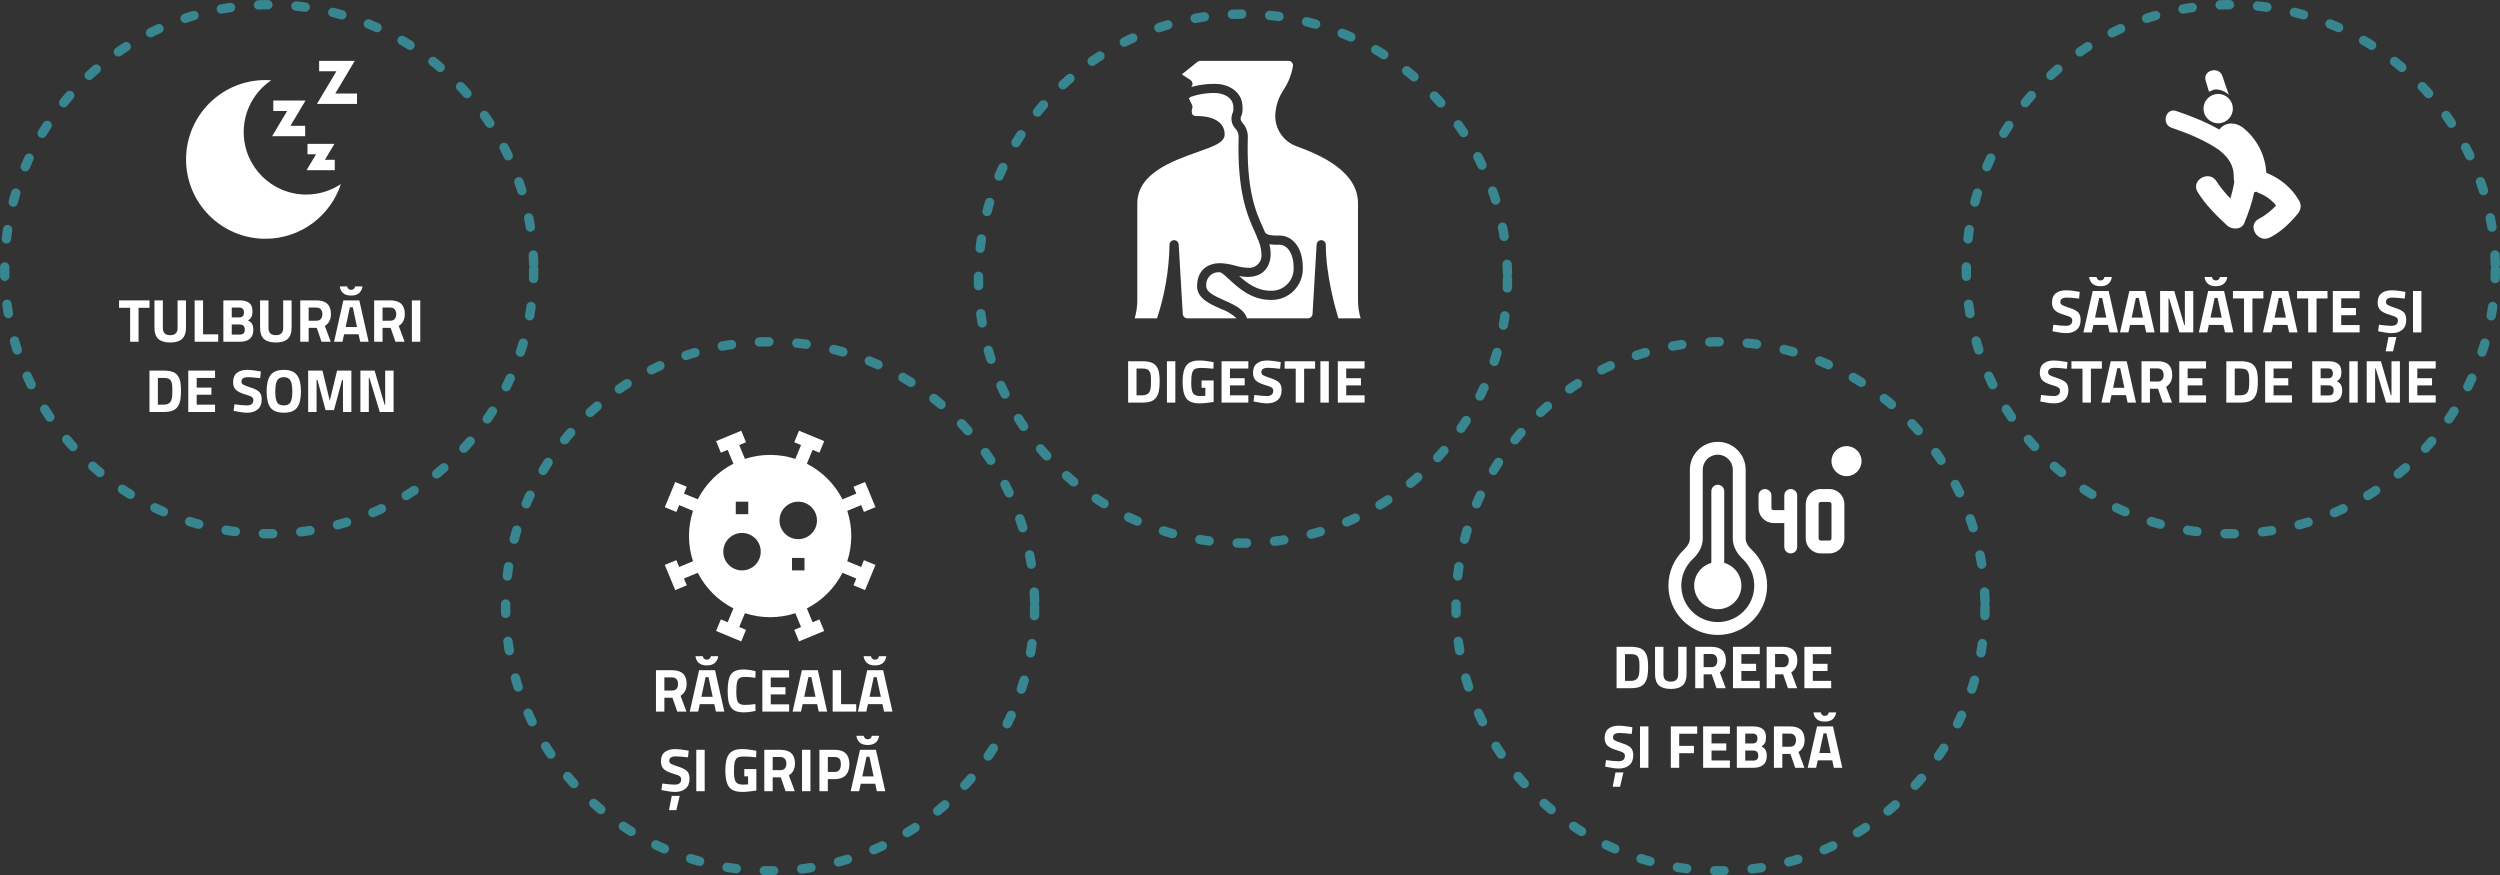 <svg xmlns="http://www.w3.org/2000/svg" width="534" height="187" viewBox="0 0 534 187" fill="none"><rect x="0" y="0" width="534" height="187" fill="#333333" stroke="none"/><path d="M25.434 65.746V64.16H31.934V65.746H29.594V73H27.8V65.746H25.434ZM34.786 70.049C34.786 71.08 35.31 71.596 36.359 71.596C37.408 71.596 37.932 71.08 37.932 70.049V64.16H39.726V70.01C39.726 71.093 39.444 71.891 38.881 72.402C38.326 72.905 37.486 73.156 36.359 73.156C35.232 73.156 34.387 72.905 33.824 72.402C33.269 71.891 32.992 71.093 32.992 70.01V64.16H34.786V70.049ZM46.607 73H41.576V64.16H43.37V71.414H46.607V73ZM47.708 64.16H51.179C52.097 64.16 52.786 64.346 53.246 64.719C53.705 65.083 53.935 65.677 53.935 66.5C53.935 66.994 53.861 67.388 53.714 67.683C53.566 67.969 53.315 68.225 52.96 68.45C53.35 68.615 53.636 68.853 53.818 69.165C54.008 69.477 54.104 69.91 54.104 70.465C54.104 71.323 53.852 71.96 53.35 72.376C52.847 72.792 52.141 73 51.231 73H47.708V64.16ZM51.14 69.308H49.502V71.466H51.14C51.53 71.466 51.816 71.388 51.998 71.232C52.188 71.076 52.284 70.79 52.284 70.374C52.284 69.663 51.902 69.308 51.14 69.308ZM51.088 65.694H49.502V67.8H51.101C51.777 67.8 52.115 67.449 52.115 66.747C52.115 66.045 51.772 65.694 51.088 65.694ZM57.346 70.049C57.346 71.08 57.87 71.596 58.919 71.596C59.967 71.596 60.492 71.08 60.492 70.049V64.16H62.285V70.01C62.285 71.093 62.004 71.891 61.441 72.402C60.886 72.905 60.045 73.156 58.919 73.156C57.792 73.156 56.947 72.905 56.383 72.402C55.829 71.891 55.551 71.093 55.551 70.01V64.16H57.346V70.049ZM65.929 70.036V73H64.135V64.16H67.567C69.647 64.16 70.687 65.131 70.687 67.072C70.687 68.225 70.254 69.074 69.387 69.62L70.648 73H68.685L67.658 70.036H65.929ZM67.593 68.502C68.018 68.502 68.334 68.372 68.542 68.112C68.75 67.852 68.854 67.51 68.854 67.085C68.854 66.66 68.742 66.322 68.516 66.071C68.3 65.82 67.983 65.694 67.567 65.694H65.929V68.502H67.593ZM71.354 73L73.343 64.16H76.749L78.738 73H76.944L76.593 71.401H73.499L73.148 73H71.354ZM74.734 65.642L73.837 69.841H76.255L75.358 65.642H74.734ZM74.149 61.17C74.184 61.387 74.275 61.564 74.422 61.703C74.57 61.842 74.76 61.911 74.994 61.911C75.237 61.911 75.432 61.842 75.579 61.703C75.735 61.564 75.826 61.387 75.852 61.17H77.425C77.356 61.759 77.118 62.236 76.71 62.6C76.312 62.955 75.74 63.133 74.994 63.133C74.249 63.133 73.677 62.955 73.278 62.6C72.88 62.236 72.646 61.759 72.576 61.17H74.149ZM81.71 70.036V73H79.916V64.16H83.348C85.428 64.16 86.468 65.131 86.468 67.072C86.468 68.225 86.034 69.074 85.168 69.62L86.429 73H84.466L83.439 70.036H81.71ZM83.374 68.502C83.798 68.502 84.115 68.372 84.323 68.112C84.531 67.852 84.635 67.51 84.635 67.085C84.635 66.66 84.522 66.322 84.297 66.071C84.08 65.82 83.764 65.694 83.348 65.694H81.71V68.502H83.374ZM87.977 73V64.16H89.771V73H87.977ZM34.904 88H31.927V79.16H34.904C35.667 79.16 36.295 79.242 36.789 79.407C37.283 79.563 37.665 79.827 37.933 80.2C38.211 80.564 38.401 80.997 38.505 81.5C38.609 81.994 38.661 82.64 38.661 83.437C38.661 84.234 38.614 84.897 38.518 85.426C38.423 85.946 38.241 86.414 37.972 86.83C37.712 87.237 37.331 87.536 36.828 87.727C36.326 87.909 35.684 88 34.904 88ZM36.789 84.49C36.807 84.213 36.815 83.831 36.815 83.346C36.815 82.852 36.798 82.458 36.763 82.163C36.729 81.868 36.646 81.6 36.516 81.357C36.386 81.114 36.191 80.95 35.931 80.863C35.68 80.768 35.338 80.72 34.904 80.72H33.721V86.44H34.904C35.554 86.44 36.027 86.275 36.321 85.946C36.573 85.677 36.729 85.192 36.789 84.49ZM40.217 88V79.16H45.937V80.72H42.011V82.787H45.157V84.321H42.011V86.44H45.937V88H40.217ZM52.989 80.564C52.044 80.564 51.572 80.876 51.572 81.5C51.572 81.777 51.689 81.99 51.923 82.137C52.157 82.284 52.703 82.497 53.561 82.774C54.428 83.051 55.034 83.368 55.381 83.723C55.728 84.07 55.901 84.607 55.901 85.335C55.901 86.262 55.619 86.964 55.056 87.441C54.493 87.918 53.756 88.156 52.846 88.156C52.17 88.156 51.342 88.052 50.363 87.844L49.895 87.753L50.077 86.362C51.238 86.518 52.127 86.596 52.742 86.596C53.661 86.596 54.12 86.215 54.12 85.452C54.12 85.175 54.012 84.958 53.795 84.802C53.587 84.646 53.167 84.477 52.534 84.295C51.529 84.009 50.818 83.671 50.402 83.281C49.995 82.882 49.791 82.332 49.791 81.63C49.791 80.746 50.06 80.087 50.597 79.654C51.134 79.221 51.871 79.004 52.807 79.004C53.448 79.004 54.263 79.091 55.251 79.264L55.719 79.355L55.576 80.772C54.354 80.633 53.492 80.564 52.989 80.564ZM59.176 85.92C59.436 86.371 59.917 86.596 60.619 86.596C61.321 86.596 61.798 86.371 62.049 85.92C62.309 85.461 62.439 84.698 62.439 83.632C62.439 82.557 62.309 81.777 62.049 81.292C61.789 80.807 61.313 80.564 60.619 80.564C59.926 80.564 59.449 80.807 59.189 81.292C58.929 81.777 58.799 82.557 58.799 83.632C58.799 84.698 58.925 85.461 59.176 85.92ZM63.453 87.064C62.907 87.792 61.963 88.156 60.619 88.156C59.276 88.156 58.327 87.792 57.772 87.064C57.226 86.327 56.953 85.179 56.953 83.619C56.953 82.059 57.226 80.902 57.772 80.148C58.327 79.385 59.276 79.004 60.619 79.004C61.963 79.004 62.907 79.385 63.453 80.148C64.008 80.902 64.285 82.059 64.285 83.619C64.285 85.179 64.008 86.327 63.453 87.064ZM65.824 88V79.16H68.879L70.439 85.608L71.999 79.16H75.054V88H73.26V81.162H73.065L71.336 87.61H69.542L67.813 81.162H67.618V88H65.824ZM76.983 88V79.16H80.012L82.144 86.44H82.274V79.16H84.068V88H81.117L78.907 80.72H78.777V88H76.983Z" fill="white"></path><circle cx="57.5" cy="57.5" r="56.5" stroke="#38868F" stroke-width="2" stroke-linecap="round" stroke-dasharray="2 6"></circle><g clip-path="url(#clip0_23:1020)"><path d="M65.401 41.557C58.031 41.557 52.055 35.582 52.055 28.211C52.055 23.605 54.389 19.544 57.938 17.145C57.526 17.116 57.111 17.1 56.692 17.1C47.331 17.1 39.742 24.689 39.742 34.05C39.742 43.411 47.331 51 56.692 51C64.216 51 70.594 46.098 72.808 39.314C70.689 40.731 68.142 41.557 65.401 41.557Z" fill="white"></path><path d="M71.616 19.977L75.773 13H68.168V15.227H71.855L67.698 22.204H76.258V19.977H71.616Z" fill="white"></path><path d="M65.254 21.48H58.378V23.707H61.336L58.129 29.091H65.181V26.864H62.047L65.254 21.48Z" fill="white"></path><path d="M69.398 34.134L71.428 30.727H65.683V32.953H67.51L65.48 36.361H71.509V34.134H69.398Z" fill="white"></path></g><path d="M243.945 86H240.968V77.16H243.945C244.708 77.16 245.336 77.242 245.83 77.407C246.324 77.563 246.706 77.827 246.974 78.2C247.252 78.564 247.442 78.997 247.546 79.5C247.65 79.994 247.702 80.64 247.702 81.437C247.702 82.234 247.655 82.897 247.559 83.426C247.464 83.946 247.282 84.414 247.013 84.83C246.753 85.237 246.372 85.536 245.869 85.727C245.367 85.909 244.725 86 243.945 86ZM245.83 82.49C245.848 82.213 245.856 81.831 245.856 81.346C245.856 80.852 245.839 80.458 245.804 80.163C245.77 79.868 245.687 79.6 245.557 79.357C245.427 79.114 245.232 78.95 244.972 78.863C244.721 78.768 244.379 78.72 243.945 78.72H242.762V84.44H243.945C244.595 84.44 245.068 84.275 245.362 83.946C245.614 83.677 245.77 83.192 245.83 82.49ZM249.258 86V77.16H251.052V86H249.258ZM256.657 82.828V81.268H259.231V85.857C257.992 86.056 256.986 86.156 256.215 86.156C254.837 86.156 253.888 85.788 253.368 85.051C252.857 84.314 252.601 83.144 252.601 81.541C252.601 79.938 252.87 78.781 253.407 78.07C253.944 77.359 254.859 77.004 256.15 77.004C256.956 77.004 257.827 77.095 258.763 77.277L259.231 77.368L259.179 78.759C258.139 78.646 257.285 78.59 256.618 78.59C255.959 78.59 255.496 78.668 255.227 78.824C254.958 78.98 254.759 79.27 254.629 79.695C254.508 80.111 254.447 80.83 254.447 81.853C254.447 82.867 254.573 83.578 254.824 83.985C255.075 84.392 255.595 84.596 256.384 84.596L257.463 84.544V82.828H256.657ZM260.925 86V77.16H266.645V78.72H262.719V80.787H265.865V82.321H262.719V84.44H266.645V86H260.925ZM270.841 78.564C269.896 78.564 269.424 78.876 269.424 79.5C269.424 79.777 269.541 79.99 269.775 80.137C270.009 80.284 270.555 80.497 271.413 80.774C272.279 81.051 272.886 81.368 273.233 81.723C273.579 82.07 273.753 82.607 273.753 83.335C273.753 84.262 273.471 84.964 272.908 85.441C272.344 85.918 271.608 86.156 270.698 86.156C270.022 86.156 269.194 86.052 268.215 85.844L267.747 85.753L267.929 84.362C269.09 84.518 269.978 84.596 270.594 84.596C271.512 84.596 271.972 84.215 271.972 83.452C271.972 83.175 271.863 82.958 271.647 82.802C271.439 82.646 271.018 82.477 270.386 82.295C269.38 82.009 268.67 81.671 268.254 81.281C267.846 80.882 267.643 80.332 267.643 79.63C267.643 78.746 267.911 78.087 268.449 77.654C268.986 77.221 269.723 77.004 270.659 77.004C271.3 77.004 272.115 77.091 273.103 77.264L273.571 77.355L273.428 78.772C272.206 78.633 271.343 78.564 270.841 78.564ZM274.402 78.746V77.16H280.902V78.746H278.562V86H276.768V78.746H274.402ZM282.038 86V77.16H283.832V86H282.038ZM285.757 86V77.16H291.477V78.72H287.551V80.787H290.697V82.321H287.551V84.44H291.477V86H285.757Z" fill="white"></path><circle cx="265.5" cy="59.5" r="56.5" stroke="#38868F" stroke-width="2" stroke-linecap="round" stroke-dasharray="2 6"></circle><g clip-path="url(#clip1_23:1020)"><path d="M255.697 61.119C255.697 57.499 258.233 56.209 260.607 56.209C261.685 56.251 262.755 56.426 263.791 56.729C264.672 56.991 265.581 57.146 266.499 57.191C267.307 57.292 268.116 57.014 268.692 56.438C269.267 55.862 269.545 55.053 269.445 54.245C269.397 53.012 269.072 51.806 268.495 50.716C268.457 50.625 268.432 50.529 268.422 50.431C268.284 50.111 268.143 49.789 267.987 49.444C266.482 46.112 264.208 41.076 264.575 29.105C264.549 28.547 264.34 28.012 263.982 27.584C263.009 26.632 262.76 25.163 263.366 23.944C263.445 23.691 263.472 23.424 263.445 23.159L263.444 22.96C263.444 20.428 260.687 19.874 259.625 19.874C257.812 19.814 256.004 20.095 254.295 20.701L253.946 21.05L254.611 22.381C254.728 22.614 254.747 22.884 254.664 23.131C254.509 23.569 254.524 24.049 254.708 24.476C254.979 24.714 255.338 24.826 255.697 24.784C259.386 24.784 261.589 26.253 261.589 28.713C261.589 30.417 259.308 31.227 255.854 32.453C250.4 34.388 242.93 37.04 242.93 43.443V64.065C242.931 65.393 242.744 66.715 242.374 67.99L247.144 67.993C248.817 62.92 249.714 57.623 249.804 52.281C249.804 51.75 250.227 51.315 250.758 51.299C251.288 51.284 251.735 51.693 251.767 52.223L252.64 67.069C252.671 67.588 253.1 67.993 253.62 67.993H264.146C263.149 67.082 261.976 66.385 260.699 65.944C258.354 64.902 255.697 63.721 255.697 61.119Z" fill="white"></path><path d="M290.067 64.065V43.443C290.067 36.775 282.551 33.276 276.896 31.224C274.193 30.233 272.395 27.663 272.391 24.784C272.442 22.742 273.084 20.759 274.24 19.074C275.224 17.566 275.884 15.868 276.177 14.091C276.215 13.822 276.134 13.551 275.954 13.347C275.765 13.127 275.489 13 275.198 13H256.385C256.163 13 255.947 13.076 255.773 13.215L252.448 15.874L254.277 17.093C254.518 17.252 254.676 17.51 254.708 17.797C254.74 18.084 254.643 18.371 254.443 18.579C256.129 18.108 257.874 17.883 259.625 17.91C261.949 17.91 265.408 19.255 265.408 22.96L265.409 23.14C265.453 23.716 265.355 24.294 265.123 24.822C264.898 25.27 264.986 25.811 265.34 26.165C266.098 26.982 266.525 28.051 266.538 29.165C266.185 40.682 268.26 45.279 269.777 48.636C269.949 49.018 270.107 49.374 270.259 49.728C270.881 50.284 271.52 50.317 273.373 50.317C275.738 50.317 278.283 52.468 278.283 57.191C278.344 59.032 277.64 60.817 276.337 62.119C275.034 63.422 273.25 64.126 271.409 64.065C267.288 64.065 264.458 61.439 262.586 59.701C261.93 59.093 260.94 58.173 260.607 58.173C259.799 58.072 258.989 58.35 258.414 58.926C257.838 59.502 257.56 60.311 257.661 61.119C257.661 62.353 259.179 63.12 261.497 64.15C263.523 65.051 265.78 66.057 266.356 67.993H279.377C279.897 67.993 280.327 67.587 280.358 67.068L281.231 52.223C281.261 51.704 281.691 51.299 282.211 51.299L282.24 51.299C282.771 51.315 283.193 51.75 283.193 52.281C283.193 58.728 285.249 65.943 285.879 68L290.626 67.993C290.254 66.717 290.066 65.394 290.067 64.065Z" fill="white"></path><path d="M266.499 59.155C265.885 59.148 265.274 59.08 264.673 58.952C266.386 60.495 268.499 62.101 271.409 62.101C272.728 62.16 274.012 61.661 274.945 60.727C275.879 59.794 276.378 58.51 276.319 57.191C276.319 53.967 274.837 52.281 273.373 52.281C272.627 52.301 271.88 52.269 271.138 52.186C271.319 52.858 271.409 53.55 271.409 54.245C271.409 56.618 270.119 59.155 266.499 59.155Z" fill="white"></path></g><path d="M141.908 149.036V152H140.114V143.16H143.546C145.626 143.16 146.666 144.131 146.666 146.072C146.666 147.225 146.233 148.074 145.366 148.62L146.627 152H144.664L143.637 149.036H141.908ZM143.572 147.502C143.997 147.502 144.313 147.372 144.521 147.112C144.729 146.852 144.833 146.51 144.833 146.085C144.833 145.66 144.721 145.322 144.495 145.071C144.279 144.82 143.962 144.694 143.546 144.694H141.908V147.502H143.572ZM147.333 152L149.322 143.16H152.728L154.717 152H152.923L152.572 150.401H149.478L149.127 152H147.333ZM150.713 144.642L149.816 148.841H152.234L151.337 144.642H150.713ZM150.128 140.17C150.163 140.387 150.254 140.564 150.401 140.703C150.549 140.842 150.739 140.911 150.973 140.911C151.216 140.911 151.411 140.842 151.558 140.703C151.714 140.564 151.805 140.387 151.831 140.17H153.404C153.335 140.759 153.097 141.236 152.689 141.6C152.291 141.955 151.719 142.133 150.973 142.133C150.228 142.133 149.656 141.955 149.257 141.6C148.859 141.236 148.625 140.759 148.555 140.17H150.128ZM161.383 151.857C160.465 152.056 159.637 152.156 158.9 152.156C158.164 152.156 157.574 152.065 157.132 151.883C156.69 151.701 156.344 151.411 156.092 151.012C155.841 150.613 155.668 150.145 155.572 149.608C155.477 149.071 155.429 148.395 155.429 147.58C155.429 145.873 155.668 144.685 156.144 144.018C156.63 143.342 157.518 143.004 158.809 143.004C159.555 143.004 160.417 143.121 161.396 143.355L161.344 144.785C160.486 144.655 159.771 144.59 159.199 144.59C158.636 144.59 158.233 144.668 157.99 144.824C157.748 144.971 157.566 145.257 157.444 145.682C157.332 146.107 157.275 146.83 157.275 147.853C157.275 148.876 157.392 149.586 157.626 149.985C157.869 150.375 158.346 150.57 159.056 150.57C159.776 150.57 160.538 150.509 161.344 150.388L161.383 151.857ZM162.839 152V143.16H168.559V144.72H164.633V146.787H167.779V148.321H164.633V150.44H168.559V152H162.839ZM169.296 152L171.285 143.16H174.691L176.68 152H174.886L174.535 150.401H171.441L171.09 152H169.296ZM172.676 144.642L171.779 148.841H174.197L173.3 144.642H172.676ZM182.889 152H177.858V143.16H179.652V150.414H182.889V152ZM183.248 152L185.237 143.16H188.643L190.632 152H188.838L188.487 150.401H185.393L185.042 152H183.248ZM186.628 144.642L185.731 148.841H188.149L187.252 144.642H186.628ZM186.043 140.17C186.078 140.387 186.169 140.564 186.316 140.703C186.464 140.842 186.654 140.911 186.888 140.911C187.131 140.911 187.326 140.842 187.473 140.703C187.629 140.564 187.72 140.387 187.746 140.17H189.319C189.25 140.759 189.012 141.236 188.604 141.6C188.206 141.955 187.634 142.133 186.888 142.133C186.143 142.133 185.571 141.955 185.172 141.6C184.774 141.236 184.54 140.759 184.47 140.17H186.043ZM143.49 170.001H145.18L144.465 173.043H142.892L143.49 170.001ZM144.374 161.564C143.429 161.564 142.957 161.876 142.957 162.5C142.957 162.777 143.074 162.99 143.308 163.137C143.542 163.284 144.088 163.497 144.946 163.774C145.812 164.051 146.419 164.368 146.766 164.723C147.112 165.07 147.286 165.607 147.286 166.335C147.286 167.262 147.004 167.964 146.441 168.441C145.877 168.918 145.141 169.156 144.231 169.156C143.555 169.156 142.727 169.052 141.748 168.844L141.28 168.753L141.462 167.362C142.623 167.518 143.511 167.596 144.127 167.596C145.045 167.596 145.505 167.215 145.505 166.452C145.505 166.175 145.396 165.958 145.18 165.802C144.972 165.646 144.551 165.477 143.919 165.295C142.913 165.009 142.203 164.671 141.787 164.281C141.379 163.882 141.176 163.332 141.176 162.63C141.176 161.746 141.444 161.087 141.982 160.654C142.519 160.221 143.256 160.004 144.192 160.004C144.833 160.004 145.648 160.091 146.636 160.264L147.104 160.355L146.961 161.772C145.739 161.633 144.876 161.564 144.374 161.564ZM148.728 169V160.16H150.522V169H148.728ZM158.983 165.828V164.268H161.557V168.857C160.318 169.056 159.313 169.156 158.541 169.156C157.163 169.156 156.214 168.788 155.694 168.051C155.183 167.314 154.927 166.144 154.927 164.541C154.927 162.938 155.196 161.781 155.733 161.07C156.271 160.359 157.185 160.004 158.476 160.004C159.282 160.004 160.153 160.095 161.089 160.277L161.557 160.368L161.505 161.759C160.465 161.646 159.612 161.59 158.944 161.59C158.286 161.59 157.822 161.668 157.553 161.824C157.285 161.98 157.085 162.27 156.955 162.695C156.834 163.111 156.773 163.83 156.773 164.853C156.773 165.867 156.899 166.578 157.15 166.985C157.402 167.392 157.922 167.596 158.71 167.596L159.789 167.544V165.828H158.983ZM165.046 166.036V169H163.252V160.16H166.684C168.764 160.16 169.804 161.131 169.804 163.072C169.804 164.225 169.37 165.074 168.504 165.62L169.765 169H167.802L166.775 166.036H165.046ZM166.71 164.502C167.134 164.502 167.451 164.372 167.659 164.112C167.867 163.852 167.971 163.51 167.971 163.085C167.971 162.66 167.858 162.322 167.633 162.071C167.416 161.82 167.1 161.694 166.684 161.694H165.046V164.502H166.71ZM171.313 169V160.16H173.107V169H171.313ZM178.283 166.426H176.827V169H175.033V160.16H178.283C180.38 160.16 181.429 161.183 181.429 163.228C181.429 164.259 181.16 165.052 180.623 165.607C180.094 166.153 179.314 166.426 178.283 166.426ZM176.827 164.892H178.27C179.162 164.892 179.609 164.337 179.609 163.228C179.609 162.682 179.5 162.292 179.284 162.058C179.067 161.815 178.729 161.694 178.27 161.694H176.827V164.892ZM181.706 169L183.695 160.16H187.101L189.09 169H187.296L186.945 167.401H183.851L183.5 169H181.706ZM185.086 161.642L184.189 165.841H186.607L185.71 161.642H185.086ZM184.501 157.17C184.536 157.387 184.627 157.564 184.774 157.703C184.921 157.842 185.112 157.911 185.346 157.911C185.589 157.911 185.784 157.842 185.931 157.703C186.087 157.564 186.178 157.387 186.204 157.17H187.777C187.708 157.759 187.469 158.236 187.062 158.6C186.663 158.955 186.091 159.133 185.346 159.133C184.601 159.133 184.029 158.955 183.63 158.6C183.231 158.236 182.997 157.759 182.928 157.17H184.501Z" fill="white"></path><g clip-path="url(#clip2_23:1020)"><path d="M145.068 107.896L148.024 109.119C148.024 109.119 148.024 109.12 148.024 109.12C147.468 110.814 147.169 112.623 147.169 114.5C147.169 116.377 147.468 118.186 148.024 119.88C148.024 119.88 148.024 119.881 148.024 119.881L145.068 121.104L144.466 119.649L142 120.671L144.226 126.046L146.692 125.024L146.09 123.57L149.049 122.345C150.714 125.613 153.387 128.286 156.655 129.952L155.43 132.91L153.976 132.308L152.954 134.774L158.329 137L159.351 134.534L157.896 133.932L159.119 130.976C159.119 130.976 159.12 130.976 159.12 130.976C160.814 131.532 162.623 131.831 164.5 131.831C166.377 131.831 168.186 131.532 169.88 130.976C169.88 130.976 169.881 130.976 169.881 130.976L171.104 133.932L169.649 134.534L170.671 137L176.046 134.774L175.024 132.308L173.57 132.91L172.345 129.951C175.613 128.286 178.286 125.613 179.951 122.345L182.91 123.57L182.308 125.024L184.774 126.046L187 120.671L184.534 119.649L183.932 121.104L180.976 119.881C180.976 119.881 180.976 119.88 180.976 119.88C181.532 118.186 181.831 116.377 181.831 114.5C181.831 112.623 181.532 110.814 180.976 109.12C180.976 109.12 180.976 109.119 180.976 109.119L183.932 107.896L184.534 109.351L187 108.329L184.774 102.954L182.308 103.976L182.91 105.43L179.951 106.655C178.286 103.387 175.613 100.714 172.345 99.049L173.57 96.09L175.024 96.692L176.046 94.226L170.671 92L169.649 94.466L171.104 95.068L169.881 98.024C169.881 98.024 169.88 98.023 169.88 98.023C168.186 97.468 166.377 97.168 164.5 97.168C162.623 97.168 160.814 97.468 159.12 98.023C159.12 98.023 159.119 98.024 159.119 98.024L157.896 95.068L159.351 94.466L158.329 92L152.954 94.226L153.976 96.692L155.43 96.09L156.655 99.049C153.387 100.714 150.714 103.387 149.048 106.655L146.09 105.43L146.692 103.976L144.226 102.954L142 108.329L144.466 109.351L145.068 107.896ZM159.83 107.159V109.828H157.161V107.159H159.83ZM158.495 113.835C160.702 113.835 162.498 115.631 162.498 117.838C162.498 120.045 160.702 121.841 158.495 121.841C156.288 121.841 154.492 120.045 154.492 117.838C154.492 115.631 156.288 113.835 158.495 113.835ZM170.505 115.165C168.298 115.165 166.502 113.369 166.502 111.162C166.502 108.955 168.298 107.159 170.505 107.159C172.712 107.159 174.508 108.955 174.508 111.162C174.508 113.369 172.712 115.165 170.505 115.165V115.165ZM171.839 119.172V121.841H169.17V119.172H171.839Z" fill="white"></path></g><circle cx="164.5" cy="129.5" r="56.5" stroke="#38868F" stroke-width="2" stroke-linecap="round" stroke-dasharray="2 6"></circle><path d="M348.281 147H345.304V138.16H348.281C349.044 138.16 349.672 138.242 350.166 138.407C350.66 138.563 351.042 138.827 351.31 139.2C351.588 139.564 351.778 139.997 351.882 140.5C351.986 140.994 352.038 141.64 352.038 142.437C352.038 143.234 351.991 143.897 351.895 144.426C351.8 144.946 351.618 145.414 351.349 145.83C351.089 146.237 350.708 146.536 350.205 146.727C349.703 146.909 349.061 147 348.281 147ZM350.166 143.49C350.184 143.213 350.192 142.831 350.192 142.346C350.192 141.852 350.175 141.458 350.14 141.163C350.106 140.868 350.023 140.6 349.893 140.357C349.763 140.114 349.568 139.95 349.308 139.863C349.057 139.768 348.715 139.72 348.281 139.72H347.098V145.44H348.281C348.931 145.44 349.404 145.275 349.698 144.946C349.95 144.677 350.106 144.192 350.166 143.49ZM355.31 144.049C355.31 145.08 355.835 145.596 356.883 145.596C357.932 145.596 358.456 145.08 358.456 144.049V138.16H360.25V144.01C360.25 145.093 359.969 145.891 359.405 146.402C358.851 146.905 358.01 147.156 356.883 147.156C355.757 147.156 354.912 146.905 354.348 146.402C353.794 145.891 353.516 145.093 353.516 144.01V138.16H355.31V144.049ZM363.894 144.036V147H362.1V138.16H365.532C367.612 138.16 368.652 139.131 368.652 141.072C368.652 142.225 368.219 143.074 367.352 143.62L368.613 147H366.65L365.623 144.036H363.894ZM365.558 142.502C365.983 142.502 366.299 142.372 366.507 142.112C366.715 141.852 366.819 141.51 366.819 141.085C366.819 140.66 366.707 140.322 366.481 140.071C366.265 139.82 365.948 139.694 365.532 139.694H363.894V142.502H365.558ZM370.162 147V138.16H375.882V139.72H371.956V141.787H375.102V143.321H371.956V145.44H375.882V147H370.162ZM379.154 144.036V147H377.36V138.16H380.792C382.872 138.16 383.912 139.131 383.912 141.072C383.912 142.225 383.479 143.074 382.612 143.62L383.873 147H381.91L380.883 144.036H379.154ZM380.818 142.502C381.243 142.502 381.559 142.372 381.767 142.112C381.975 141.852 382.079 141.51 382.079 141.085C382.079 140.66 381.966 140.322 381.741 140.071C381.524 139.82 381.208 139.694 380.792 139.694H379.154V142.502H380.818ZM385.421 147V138.16H391.141V139.72H387.215V141.787H390.361V143.321H387.215V145.44H391.141V147H385.421ZM345.068 165.001H346.758L346.043 168.043H344.47L345.068 165.001ZM345.952 156.564C345.007 156.564 344.535 156.876 344.535 157.5C344.535 157.777 344.652 157.99 344.886 158.137C345.12 158.284 345.666 158.497 346.524 158.774C347.391 159.051 347.997 159.368 348.344 159.723C348.691 160.07 348.864 160.607 348.864 161.335C348.864 162.262 348.582 162.964 348.019 163.441C347.456 163.918 346.719 164.156 345.809 164.156C345.133 164.156 344.305 164.052 343.326 163.844L342.858 163.753L343.04 162.362C344.201 162.518 345.09 162.596 345.705 162.596C346.624 162.596 347.083 162.215 347.083 161.452C347.083 161.175 346.975 160.958 346.758 160.802C346.55 160.646 346.13 160.477 345.497 160.295C344.492 160.009 343.781 159.671 343.365 159.281C342.958 158.882 342.754 158.332 342.754 157.63C342.754 156.746 343.023 156.087 343.56 155.654C344.097 155.221 344.834 155.004 345.77 155.004C346.411 155.004 347.226 155.091 348.214 155.264L348.682 155.355L348.539 156.772C347.317 156.633 346.455 156.564 345.952 156.564ZM350.306 164V155.16H352.1V164H350.306ZM356.882 164V155.16H362.524V156.72H358.676V159.32H361.822V160.88H358.676V164H356.882ZM363.789 164V155.16H369.509V156.72H365.583V158.787H368.729V160.321H365.583V162.44H369.509V164H363.789ZM370.987 155.16H374.458C375.377 155.16 376.066 155.346 376.525 155.719C376.984 156.083 377.214 156.677 377.214 157.5C377.214 157.994 377.14 158.388 376.993 158.683C376.846 158.969 376.594 159.225 376.239 159.45C376.629 159.615 376.915 159.853 377.097 160.165C377.288 160.477 377.383 160.91 377.383 161.465C377.383 162.323 377.132 162.96 376.629 163.376C376.126 163.792 375.42 164 374.51 164H370.987V155.16ZM374.419 160.308H372.781V162.466H374.419C374.809 162.466 375.095 162.388 375.277 162.232C375.468 162.076 375.563 161.79 375.563 161.374C375.563 160.663 375.182 160.308 374.419 160.308ZM374.367 156.694H372.781V158.8H374.38C375.056 158.8 375.394 158.449 375.394 157.747C375.394 157.045 375.052 156.694 374.367 156.694ZM380.703 161.036V164H378.909V155.16H382.341C384.421 155.16 385.461 156.131 385.461 158.072C385.461 159.225 385.027 160.074 384.161 160.62L385.422 164H383.459L382.432 161.036H380.703ZM382.367 159.502C382.791 159.502 383.108 159.372 383.316 159.112C383.524 158.852 383.628 158.51 383.628 158.085C383.628 157.66 383.515 157.322 383.29 157.071C383.073 156.82 382.757 156.694 382.341 156.694H380.703V159.502H382.367ZM386.128 164L388.117 155.16H391.523L393.512 164H391.718L391.367 162.401H388.273L387.922 164H386.128ZM389.508 156.642L388.611 160.841H391.029L390.132 156.642H389.508ZM388.923 152.17C388.957 152.387 389.048 152.564 389.196 152.703C389.343 152.842 389.534 152.911 389.768 152.911C390.01 152.911 390.205 152.842 390.353 152.703C390.509 152.564 390.6 152.387 390.626 152.17H392.199C392.129 152.759 391.891 153.236 391.484 153.6C391.085 153.955 390.513 154.133 389.768 154.133C389.022 154.133 388.45 153.955 388.052 153.6C387.653 153.236 387.419 152.759 387.35 152.17H388.923Z" fill="white"></path><path fill-rule="evenodd" clip-rule="evenodd" d="M366.917 97.125C365.145 97.125 363.708 98.561 363.708 100.333V115.028C363.708 116.867 362.679 118.373 361.582 119.404C360.068 120.827 359.125 122.844 359.125 125.083C359.125 129.387 362.613 132.875 366.917 132.875C371.22 132.875 374.708 129.387 374.708 125.083C374.708 122.844 373.766 120.827 372.252 119.404C371.154 118.373 370.125 116.867 370.125 115.028V100.333C370.125 98.561 368.689 97.125 366.917 97.125ZM360.958 100.333C360.958 97.043 363.626 94.375 366.917 94.375C370.207 94.375 372.875 97.043 372.875 100.333V115.028C372.875 115.807 373.325 116.639 374.135 117.401C376.179 119.322 377.458 122.054 377.458 125.083C377.458 130.905 372.739 135.625 366.917 135.625C361.095 135.625 356.375 130.905 356.375 125.083C356.375 122.054 357.654 119.322 359.698 117.401C360.509 116.639 360.958 115.807 360.958 115.028V100.333Z" fill="white"></path><path fill-rule="evenodd" clip-rule="evenodd" d="M366.917 120.042C364.132 120.042 361.875 122.299 361.875 125.083C361.875 127.868 364.132 130.125 366.917 130.125C369.701 130.125 371.958 127.868 371.958 125.083C371.958 122.299 369.701 120.042 366.917 120.042Z" fill="white"></path><path fill-rule="evenodd" clip-rule="evenodd" d="M366.917 103.542C367.676 103.542 368.292 104.157 368.292 104.917V121.417C368.292 122.176 367.676 122.792 366.917 122.792C366.157 122.792 365.542 122.176 365.542 121.417V104.917C365.542 104.157 366.157 103.542 366.917 103.542Z" fill="white"></path><path fill-rule="evenodd" clip-rule="evenodd" d="M377 104.458C377.759 104.458 378.375 105.074 378.375 105.833V108.513C378.375 108.766 378.58 108.971 378.833 108.971H381.125V105.833C381.125 105.074 381.741 104.458 382.5 104.458C383.259 104.458 383.875 105.074 383.875 105.833V116.833C383.875 117.593 383.259 118.208 382.5 118.208C381.741 118.208 381.125 117.593 381.125 116.833V111.721H378.833C377.061 111.721 375.625 110.285 375.625 108.513V105.833C375.625 105.074 376.241 104.458 377 104.458V104.458Z" fill="white"></path><path fill-rule="evenodd" clip-rule="evenodd" d="M385.708 107.667C385.708 105.895 387.145 104.458 388.917 104.458H390.75C392.522 104.458 393.958 105.895 393.958 107.667V115C393.958 116.772 392.522 118.208 390.75 118.208H388.917C387.145 118.208 385.708 116.772 385.708 115V107.667ZM388.917 107.208C388.664 107.208 388.458 107.414 388.458 107.667V115C388.458 115.253 388.664 115.458 388.917 115.458H390.75C391.003 115.458 391.208 115.253 391.208 115V107.667C391.208 107.414 391.003 107.208 390.75 107.208H388.917Z" fill="white"></path><path fill-rule="evenodd" clip-rule="evenodd" d="M394.417 95.292C392.645 95.292 391.208 96.728 391.208 98.5C391.208 100.272 392.645 101.708 394.417 101.708C396.189 101.708 397.625 100.272 397.625 98.5C397.625 96.728 396.189 95.292 394.417 95.292Z" fill="white"></path><circle cx="367.5" cy="129.5" r="56.5" stroke="#38868F" stroke-width="2" stroke-linecap="round" stroke-dasharray="2 6"></circle><path d="M441.505 63.564C440.56 63.564 440.088 63.876 440.088 64.5C440.088 64.777 440.205 64.99 440.439 65.137C440.673 65.284 441.219 65.497 442.077 65.774C442.943 66.051 443.55 66.368 443.897 66.723C444.243 67.07 444.417 67.607 444.417 68.335C444.417 69.262 444.135 69.964 443.572 70.441C443.008 70.918 442.272 71.156 441.362 71.156C440.686 71.156 439.858 71.052 438.879 70.844L438.411 70.753L438.593 69.362C439.754 69.518 440.642 69.596 441.258 69.596C442.176 69.596 442.636 69.215 442.636 68.452C442.636 68.175 442.527 67.958 442.311 67.802C442.103 67.646 441.682 67.477 441.05 67.295C440.044 67.009 439.334 66.671 438.918 66.281C438.51 65.882 438.307 65.332 438.307 64.63C438.307 63.746 438.575 63.087 439.113 62.654C439.65 62.221 440.387 62.004 441.323 62.004C441.964 62.004 442.779 62.091 443.767 62.264L444.235 62.355L444.092 63.772C442.87 63.633 442.007 63.564 441.505 63.564ZM445.016 71L447.005 62.16H450.411L452.4 71H450.606L450.255 69.401H447.161L446.81 71H445.016ZM448.396 63.642L447.499 67.841H449.917L449.02 63.642H448.396ZM447.811 59.17C447.846 59.387 447.937 59.564 448.084 59.703C448.232 59.842 448.422 59.911 448.656 59.911C448.899 59.911 449.094 59.842 449.241 59.703C449.397 59.564 449.488 59.387 449.514 59.17H451.087C451.018 59.759 450.78 60.236 450.372 60.6C449.974 60.955 449.402 61.133 448.656 61.133C447.911 61.133 447.339 60.955 446.94 60.6C446.542 60.236 446.308 59.759 446.238 59.17H447.811ZM452.837 71L454.826 62.16H458.232L460.221 71H458.427L458.076 69.401H454.982L454.631 71H452.837ZM456.217 63.642L455.32 67.841H457.738L456.841 63.642H456.217ZM461.398 71V62.16H464.427L466.559 69.44H466.689V62.16H468.483V71H465.532L463.322 63.72H463.192V71H461.398ZM469.671 71L471.66 62.16H475.066L477.055 71H475.261L474.91 69.401H471.816L471.465 71H469.671ZM473.051 63.642L472.154 67.841H474.572L473.675 63.642H473.051ZM472.466 59.17C472.5 59.387 472.591 59.564 472.739 59.703C472.886 59.842 473.077 59.911 473.311 59.911C473.553 59.911 473.748 59.842 473.896 59.703C474.052 59.564 474.143 59.387 474.169 59.17H475.742C475.672 59.759 475.434 60.236 475.027 60.6C474.628 60.955 474.056 61.133 473.311 61.133C472.565 61.133 471.993 60.955 471.595 60.6C471.196 60.236 470.962 59.759 470.893 59.17H472.466ZM476.957 63.746V62.16H483.457V63.746H481.117V71H479.323V63.746H476.957ZM483.369 71L485.358 62.16H488.764L490.753 71H488.959L488.608 69.401H485.514L485.163 71H483.369ZM486.749 63.642L485.852 67.841H488.27L487.373 63.642H486.749ZM490.655 63.746V62.16H497.155V63.746H494.815V71H493.021V63.746H490.655ZM498.291 71V62.16H504.011V63.72H500.085V65.787H503.231V67.321H500.085V69.44H504.011V71H498.291ZM510.178 72.001H511.868L511.153 75.043H509.58L510.178 72.001ZM511.062 63.564C510.118 63.564 509.645 63.876 509.645 64.5C509.645 64.777 509.762 64.99 509.996 65.137C510.23 65.284 510.776 65.497 511.634 65.774C512.501 66.051 513.108 66.368 513.454 66.723C513.801 67.07 513.974 67.607 513.974 68.335C513.974 69.262 513.693 69.964 513.129 70.441C512.566 70.918 511.829 71.156 510.919 71.156C510.243 71.156 509.416 71.052 508.436 70.844L507.968 70.753L508.15 69.362C509.312 69.518 510.2 69.596 510.815 69.596C511.734 69.596 512.193 69.215 512.193 68.452C512.193 68.175 512.085 67.958 511.868 67.802C511.66 67.646 511.24 67.477 510.607 67.295C509.602 67.009 508.891 66.671 508.475 66.281C508.068 65.882 507.864 65.332 507.864 64.63C507.864 63.746 508.133 63.087 508.67 62.654C509.208 62.221 509.944 62.004 510.88 62.004C511.522 62.004 512.336 62.091 513.324 62.264L513.792 62.355L513.649 63.772C512.427 63.633 511.565 63.564 511.062 63.564ZM515.417 71V62.16H517.211V71H515.417ZM438.896 78.564C437.951 78.564 437.479 78.876 437.479 79.5C437.479 79.777 437.596 79.99 437.83 80.137C438.064 80.284 438.61 80.497 439.468 80.774C440.334 81.051 440.941 81.368 441.288 81.723C441.634 82.07 441.808 82.607 441.808 83.335C441.808 84.262 441.526 84.964 440.963 85.441C440.399 85.918 439.663 86.156 438.753 86.156C438.077 86.156 437.249 86.052 436.27 85.844L435.802 85.753L435.984 84.362C437.145 84.518 438.033 84.596 438.649 84.596C439.567 84.596 440.027 84.215 440.027 83.452C440.027 83.175 439.918 82.958 439.702 82.802C439.494 82.646 439.073 82.477 438.441 82.295C437.435 82.009 436.725 81.671 436.309 81.281C435.901 80.882 435.698 80.332 435.698 79.63C435.698 78.746 435.966 78.087 436.504 77.654C437.041 77.221 437.778 77.004 438.714 77.004C439.355 77.004 440.17 77.091 441.158 77.264L441.626 77.355L441.483 78.772C440.261 78.633 439.398 78.564 438.896 78.564ZM442.457 78.746V77.16H448.957V78.746H446.617V86H444.823V78.746H442.457ZM448.869 86L450.858 77.16H454.264L456.253 86H454.459L454.108 84.401H451.014L450.663 86H448.869ZM452.249 78.642L451.352 82.841H453.77L452.873 78.642H452.249ZM459.225 83.036V86H457.431V77.16H460.863C462.943 77.16 463.983 78.131 463.983 80.072C463.983 81.225 463.549 82.074 462.683 82.62L463.944 86H461.981L460.954 83.036H459.225ZM460.889 81.502C461.313 81.502 461.63 81.372 461.838 81.112C462.046 80.852 462.15 80.51 462.15 80.085C462.15 79.66 462.037 79.322 461.812 79.071C461.595 78.82 461.279 78.694 460.863 78.694H459.225V81.502H460.889ZM465.492 86V77.16H471.212V78.72H467.286V80.787H470.432V82.321H467.286V84.44H471.212V86H465.492ZM478.524 86H475.547V77.16H478.524C479.287 77.16 479.915 77.242 480.409 77.407C480.903 77.563 481.284 77.827 481.553 78.2C481.83 78.564 482.021 78.997 482.125 79.5C482.229 79.994 482.281 80.64 482.281 81.437C482.281 82.234 482.233 82.897 482.138 83.426C482.043 83.946 481.861 84.414 481.592 84.83C481.332 85.237 480.951 85.536 480.448 85.727C479.945 85.909 479.304 86 478.524 86ZM480.409 82.49C480.426 82.213 480.435 81.831 480.435 81.346C480.435 80.852 480.418 80.458 480.383 80.163C480.348 79.868 480.266 79.6 480.136 79.357C480.006 79.114 479.811 78.95 479.551 78.863C479.3 78.768 478.957 78.72 478.524 78.72H477.341V84.44H478.524C479.174 84.44 479.646 84.275 479.941 83.946C480.192 83.677 480.348 83.192 480.409 82.49ZM483.837 86V77.16H489.557V78.72H485.631V80.787H488.777V82.321H485.631V84.44H489.557V86H483.837ZM493.892 77.16H497.363C498.281 77.16 498.97 77.346 499.43 77.719C499.889 78.083 500.119 78.677 500.119 79.5C500.119 79.994 500.045 80.388 499.898 80.683C499.75 80.969 499.499 81.225 499.144 81.45C499.534 81.615 499.82 81.853 500.002 82.165C500.192 82.477 500.288 82.91 500.288 83.465C500.288 84.323 500.036 84.96 499.534 85.376C499.031 85.792 498.325 86 497.415 86H493.892V77.16ZM497.324 82.308H495.686V84.466H497.324C497.714 84.466 498 84.388 498.182 84.232C498.372 84.076 498.468 83.79 498.468 83.374C498.468 82.663 498.086 82.308 497.324 82.308ZM497.272 78.694H495.686V80.8H497.285C497.961 80.8 498.299 80.449 498.299 79.747C498.299 79.045 497.956 78.694 497.272 78.694ZM501.814 86V77.16H503.608V86H501.814ZM505.533 86V77.16H508.562L510.694 84.44H510.824V77.16H512.618V86H509.667L507.457 78.72H507.327V86H505.533ZM514.547 86V77.16H520.267V78.72H516.341V80.787H519.487V82.321H516.341V84.44H520.267V86H514.547Z" fill="white"></path><g clip-path="url(#clip3_23:1020)"><path d="M473.803 26.332C475.532 26.332 476.935 24.93 476.935 23.2C476.935 21.471 475.532 20.068 473.803 20.068C472.073 20.068 470.67 21.471 470.67 23.2C470.67 24.93 472.073 26.332 473.803 26.332Z" fill="white"></path><path d="M491.118 42.91C489.495 40.065 487.063 38.123 484.076 36.9C483.892 33.196 482.091 29.709 479.201 27.356C477.734 26.161 475.709 25.934 474.279 27.382C474.191 27.471 474.11 27.567 474.034 27.667C471.086 25.988 467.84 24.73 464.843 23.713C462.57 22.942 461.602 26.528 463.856 27.293C467.249 28.444 470.978 29.935 474.083 32.097C474.153 32.169 474.226 32.239 474.306 32.304C476.085 33.752 477.19 35.474 477.129 37.804C477.118 38.185 477.162 38.53 477.245 38.845C477.051 40.048 476.77 41.237 476.416 42.403C475.318 41.269 474.296 40.07 473.446 38.721C471.854 36.198 467.838 38.526 469.439 41.063C471.145 43.769 473.371 46.011 475.711 48.166C476.694 49.072 478.744 49.142 479.355 47.696C480.273 45.524 481.004 43.336 481.498 41.079C481.648 41.042 481.794 40.992 481.939 40.939C482.096 41.045 482.269 41.138 482.463 41.213C483.959 41.785 485.198 42.699 486.175 43.893C485.106 45.008 483.934 46.002 482.527 46.718C479.86 48.076 482.209 52.079 484.869 50.723C487.191 49.542 489.093 47.702 490.752 45.72C491.439 44.907 491.669 43.879 491.118 42.91Z" fill="white"></path><path d="M471.85 19.593C472.287 19.431 472.758 19.107 473.25 19.107C474.36 19.107 475.365 19.555 476.098 20.278C475.621 18.956 475.157 17.628 474.722 16.29C473.988 14.022 470.403 14.993 471.142 17.277C471.369 17.975 471.611 18.899 471.85 19.593Z" fill="white"></path></g><circle cx="476.5" cy="57.5" r="56.5" stroke="#38868F" stroke-width="2" stroke-linecap="round" stroke-dasharray="2 6"></circle><defs><clipPath id="clip0_23:1020"><rect width="38" height="38" fill="white" transform="translate(39 13)"></rect></clipPath><clipPath id="clip1_23:1020"><rect width="55" height="55" fill="white" transform="translate(239 13)"></rect></clipPath><clipPath id="clip2_23:1020"><rect width="45" height="45" fill="white" transform="translate(187 137) rotate(-180)"></rect></clipPath><clipPath id="clip3_23:1020"><rect width="36" height="36" fill="white" transform="translate(459 15)"></rect></clipPath></defs></svg>
